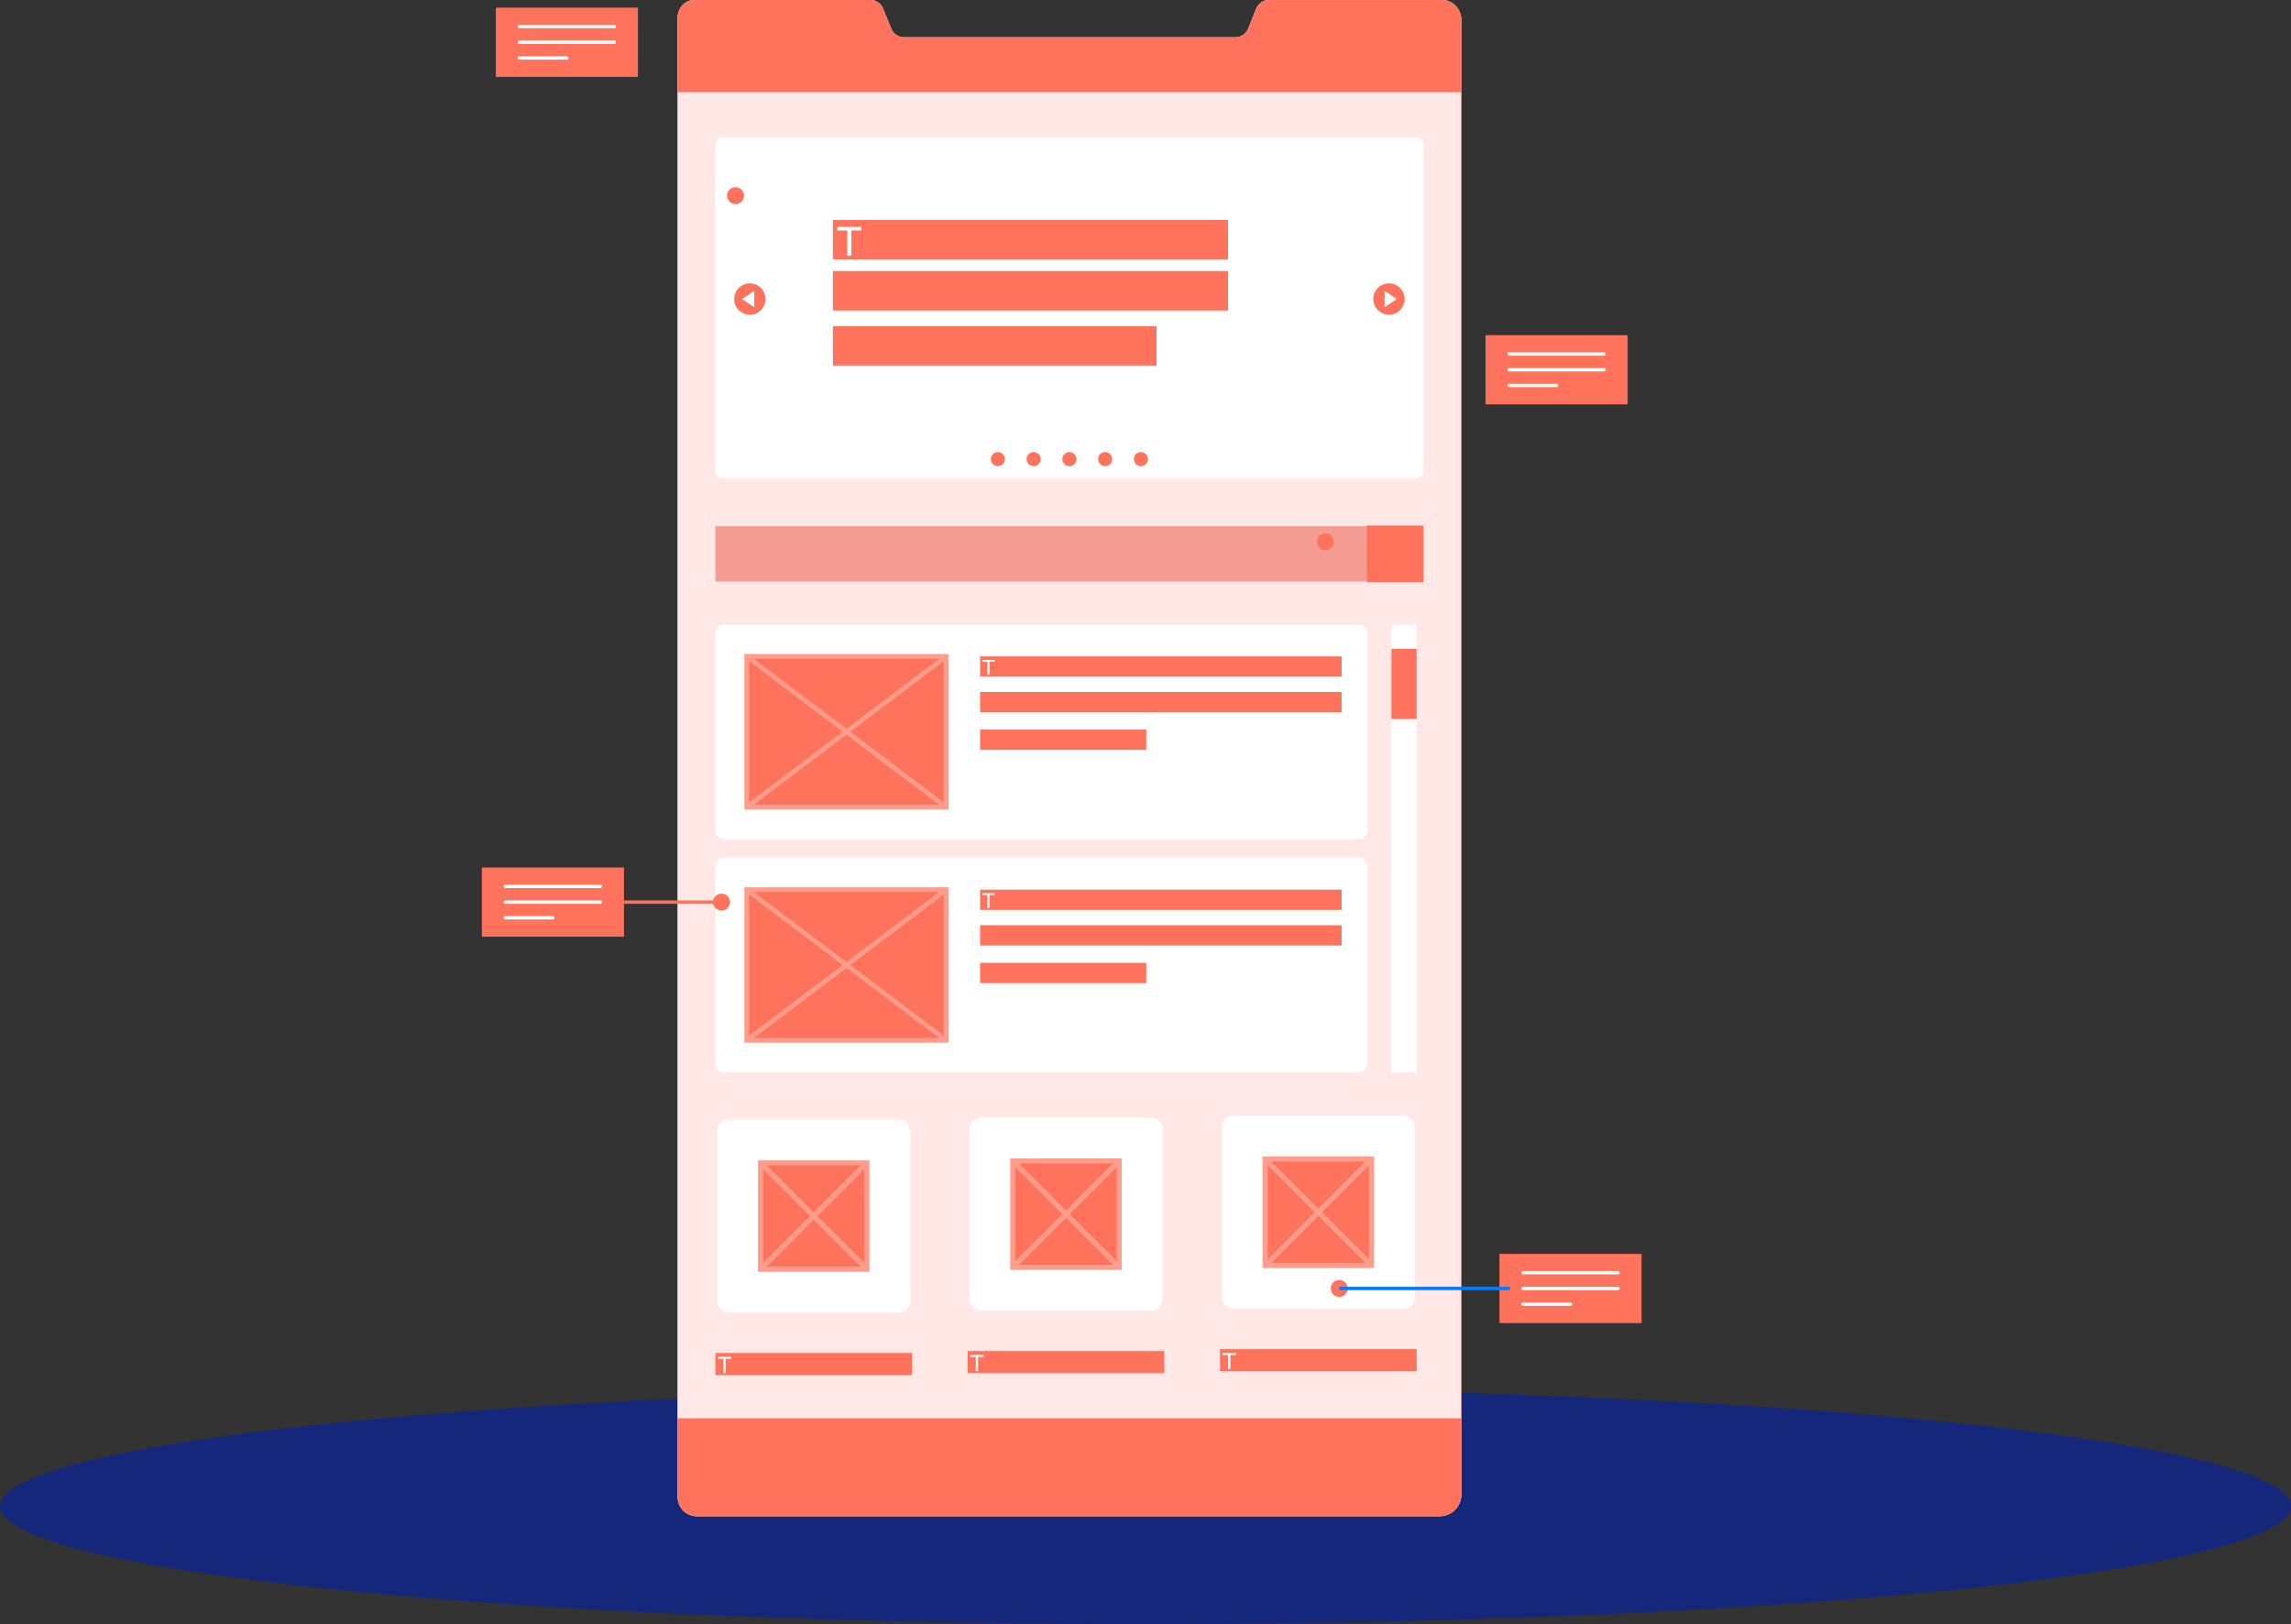 <?xml version="1.0" encoding="UTF-8"?>
<svg id="Layer_2" data-name="Layer 2" xmlns="http://www.w3.org/2000/svg" viewBox="0 0 684.23 485.01">
  <rect x="0" y="0" width="684.23" height="485.01" fill="#333333" stroke="none"/>
  <defs>
    <style>
      .cls-1 {
        fill: #14277a;
      }

      .cls-2 {
        fill: #ffe8e6;
      }

      .cls-3 {
        fill: #ff735d;
      }

      .cls-4, .cls-5 {
        fill: #fff;
      }

      .cls-6 {
        stroke: #007cff;
      }

      .cls-6, .cls-7 {
        stroke-miterlimit: 10;
      }

      .cls-6, .cls-7, .cls-8 {
        fill: none;
      }

      .cls-7 {
        stroke: #ff735d;
      }

      .cls-5 {
        isolation: isolate;
        opacity: .3;
      }

      .cls-8 {
        stroke: #fff;
        stroke-linecap: round;
        stroke-linejoin: round;
      }

      .cls-9 {
        fill: #f49c92;
      }
    </style>
  </defs>
  <g id="Layer_1-2" data-name="Layer 1">
    <g>
      <ellipse class="cls-1" cx="342.11" cy="449.81" rx="342.11" ry="35.2"/>
      <g>
        <g>
          <path class="cls-3" d="M436.42,5.94v440.42c0,3.62-2.91,6.44-6.53,6.44h-221.69c-3.33,0-5.84-2.58-5.84-5.91V5.41c0-2.88,2.12-5.41,5-5.41h52.64c1.64,0,3.13,1.07,3.75,2.62l2.41,5.94c.61,1.53,2.1,2.59,3.75,2.59h99.1c1.64,0,3.13-1.02,3.75-2.55l2.41-5.96c.61-1.55,2.1-2.63,3.75-2.63h51.8c3.18,0,5.71,2.76,5.71,5.94Z"/>
          <path class="cls-2" d="M436.42,5.94v440.42c0,3.62-2.91,6.44-6.53,6.44h-221.69c-3.33,0-5.84-2.58-5.84-5.91V5.41c0-2.88,2.12-5.41,5-5.41h52.64c1.64,0,3.13,1.07,3.75,2.62l2.41,5.94c.61,1.53,2.1,2.59,3.75,2.59h99.1c1.64,0,3.13-1.02,3.75-2.55l2.41-5.96c.61-1.55,2.1-2.63,3.75-2.63h51.8c3.18,0,5.71,2.76,5.71,5.94Z"/>
          <g>
            <g>
              <rect class="cls-4" x="214.17" y="334.31" width="57.69" height="57.69" rx="3.38" ry="3.38"/>
              <rect class="cls-3" x="226.38" y="346.53" width="33.26" height="33.26"/>
              <path class="cls-5" d="M226.38,346.53v33.26h33.26v-33.26h-33.26ZM241.93,363.16l-14.03,14.03v-28.05l14.03,14.03ZM228.99,348.05h28.05l-14.03,14.03-14.03-14.03ZM243.01,364.23l14.03,14.03h-28.05l14.03-14.03ZM244.09,363.16l14.03-14.03v28.05l-14.03-14.03Z"/>
              <g>
                <rect class="cls-3" x="213.65" y="404.05" width="58.72" height="6.61"/>
                <path class="cls-4" d="M216.07,405.8h-1.67v-.6h4.02v.6h-1.67v4.26h-.69v-4.26Z"/>
              </g>
            </g>
            <g>
              <rect class="cls-4" x="289.53" y="333.74" width="57.69" height="57.69" rx="3.38" ry="3.38"/>
              <rect class="cls-3" x="301.74" y="345.95" width="33.26" height="33.26"/>
              <path class="cls-5" d="M301.74,345.95v33.26h33.26v-33.26h-33.26ZM317.29,362.58l-14.03,14.03v-28.05l14.03,14.03ZM304.34,347.48h28.05l-14.03,14.03-14.03-14.03ZM318.37,363.66l14.03,14.03h-28.05l14.03-14.03ZM319.45,362.58l14.03-14.03v28.05l-14.03-14.03Z"/>
              <g>
                <rect class="cls-3" x="289.01" y="403.47" width="58.72" height="6.61"/>
                <path class="cls-4" d="M291.42,405.23h-1.67v-.6h4.02v.6h-1.67v4.26h-.69v-4.26Z"/>
              </g>
            </g>
            <g>
              <rect class="cls-4" x="364.88" y="333.16" width="57.69" height="57.69" rx="3.38" ry="3.38"/>
              <rect class="cls-3" x="377.1" y="345.38" width="33.26" height="33.26"/>
              <path class="cls-5" d="M377.1,345.38v33.26h33.26v-33.26h-33.26ZM392.65,362.01l-14.03,14.03v-28.05l14.03,14.03ZM379.7,346.9h28.05l-14.03,14.03-14.03-14.03ZM393.73,363.08l14.03,14.03h-28.05l14.03-14.03ZM394.81,362.01l14.03-14.03v28.05l-14.03-14.03Z"/>
              <g>
                <rect class="cls-3" x="364.37" y="402.9" width="58.72" height="6.61"/>
                <path class="cls-4" d="M366.78,404.66h-1.67v-.6h4.02v.6h-1.67v4.26h-.69v-4.26Z"/>
              </g>
            </g>
            <rect class="cls-4" x="213.65" y="41.09" width="211.47" height="101.68" rx="1.94" ry="1.94"/>
            <g>
              <g>
                <circle class="cls-3" cx="223.95" cy="89.3" r="4.68"/>
                <polygon class="cls-4" points="221.65 89.3 225.27 91.76 225.27 86.85 221.65 89.3"/>
              </g>
              <g>
                <circle class="cls-3" cx="414.82" cy="89.3" r="4.68"/>
                <polygon class="cls-4" points="417.13 89.3 413.51 86.85 413.51 91.76 417.13 89.3"/>
              </g>
            </g>
            <g>
              <rect class="cls-3" x="248.76" y="65.7" width="117.99" height="11.76"/>
              <rect class="cls-3" x="248.76" y="80.97" width="117.99" height="11.76"/>
              <rect class="cls-3" x="248.76" y="97.41" width="96.64" height="11.76"/>
              <path class="cls-4" d="M253.04,68.82h-2.96v-1.07h7.15v1.07h-2.96v7.57h-1.22v-7.57Z"/>
            </g>
            <g>
              <path class="cls-3" d="M300.14,137.11c0,1.17-.95,2.11-2.11,2.11s-2.11-.95-2.11-2.11.95-2.11,2.11-2.11,2.11.95,2.11,2.11Z"/>
              <path class="cls-3" d="M310.82,137.11c0,1.17-.95,2.11-2.11,2.11s-2.11-.95-2.11-2.11.95-2.11,2.11-2.11,2.11.95,2.11,2.11Z"/>
              <path class="cls-3" d="M321.5,137.11c0,1.17-.95,2.11-2.11,2.11s-2.11-.95-2.11-2.11.95-2.11,2.11-2.11,2.11.95,2.11,2.11Z"/>
              <path class="cls-3" d="M332.18,137.11c0,1.17-.95,2.11-2.11,2.11s-2.11-.95-2.11-2.11.95-2.11,2.11-2.11,2.11.95,2.11,2.11Z"/>
              <path class="cls-3" d="M342.86,137.11c0,1.17-.95,2.11-2.11,2.11s-2.11-.95-2.11-2.11.95-2.11,2.11-2.11,2.11.95,2.11,2.11Z"/>
            </g>
            <rect class="cls-9" x="213.65" y="157.14" width="211.47" height="16.52"/>
            <rect class="cls-3" x="408.22" y="156.94" width="16.9" height="16.9"/>
            <g>
              <path class="cls-4" d="M216.25,186.43h189.55c1.43,0,2.6,1.16,2.6,2.6v58.98c0,1.43-1.16,2.6-2.6,2.6h-189.55c-1.43,0-2.6-1.16-2.6-2.6v-58.98c0-1.43,1.16-2.6,2.6-2.6Z"/>
              <rect class="cls-3" x="222.34" y="195.33" width="60.91" height="46.38"/>
              <path class="cls-5" d="M222.34,195.33v46.38h60.91v-46.38h-60.91ZM280.48,196.72l-27.68,20.92-27.68-20.92h55.36ZM223.74,197.42l27.91,21.09-27.91,21.09v-42.19ZM225.12,240.32l27.68-20.92,27.68,20.92h-55.36ZM253.95,218.52l27.91-21.09v42.19l-27.91-21.09Z"/>
              <g>
                <rect class="cls-3" x="292.71" y="196.02" width="107.97" height="6.04"/>
                <rect class="cls-3" x="292.71" y="206.65" width="107.97" height="6.04"/>
                <rect class="cls-3" x="292.71" y="217.88" width="49.63" height="6.04"/>
                <path class="cls-4" d="M294.91,197.62h-1.52v-.55h3.67v.55h-1.52v3.89h-.63v-3.89Z"/>
              </g>
            </g>
            <g>
              <path class="cls-4" d="M216.25,256.09h189.55c1.43,0,2.6,1.16,2.6,2.6v58.98c0,1.43-1.16,2.6-2.6,2.6h-189.55c-1.43,0-2.6-1.16-2.6-2.6v-58.98c0-1.43,1.16-2.6,2.6-2.6Z"/>
              <rect class="cls-3" x="222.34" y="264.99" width="60.91" height="46.38"/>
              <path class="cls-5" d="M222.34,264.99v46.38h60.91v-46.38h-60.91ZM280.48,266.38l-27.68,20.92-27.68-20.92h55.36ZM223.74,267.09l27.91,21.09-27.91,21.09v-42.19ZM225.12,309.98l27.68-20.92,27.68,20.92h-55.36ZM253.95,288.18l27.91-21.09v42.19l-27.91-21.09Z"/>
              <g>
                <rect class="cls-3" x="292.71" y="265.68" width="107.97" height="6.04"/>
                <rect class="cls-3" x="292.71" y="276.31" width="107.97" height="6.04"/>
                <rect class="cls-3" x="292.71" y="287.54" width="49.63" height="6.04"/>
                <path class="cls-4" d="M294.91,267.28h-1.52v-.55h3.67v.55h-1.52v3.89h-.63v-3.89Z"/>
              </g>
            </g>
            <rect class="cls-4" x="415.56" y="186.5" width="7.53" height="133.77"/>
            <rect class="cls-3" x="415.56" y="193.77" width="7.53" height="20.96"/>
          </g>
          <path class="cls-3" d="M436.42,5.94v21.58h-234.06V5.41C202.36,2.52,204.48,0,207.36,0h52.64c1.64,0,3.13,1.07,3.75,2.62l2.41,5.94c.61,1.53,2.1,2.59,3.75,2.59h99.1c1.64,0,3.13-1.02,3.75-2.55l2.41-5.96c.61-1.55,2.1-2.63,3.75-2.63h51.8c3.18,0,5.71,2.76,5.71,5.94Z"/>
          <path class="cls-3" d="M202.36,423.54h234.06v22.82c0,3.62-2.91,6.44-6.53,6.44h-221.69c-3.33,0-5.84-2.58-5.84-5.91v-23.35Z"/>
        </g>
        <g>
          <rect class="cls-3" x="148.09" y="2.29" width="42.44" height="20.66"/>
          <g>
            <line class="cls-8" x1="155.11" y1="7.92" x2="183.5" y2="7.92"/>
            <line class="cls-8" x1="155.11" y1="12.62" x2="183.5" y2="12.62"/>
            <line class="cls-8" x1="155.11" y1="17.31" x2="169.31" y2="17.31"/>
          </g>
          <line class="cls-3" x1="177.78" y1="22.1" x2="219.67" y2="58.43"/>
          <circle class="cls-3" cx="219.67" cy="58.43" r="2.53"/>
        </g>
        <g>
          <rect class="cls-3" x="143.91" y="259.07" width="42.44" height="20.66"/>
          <g>
            <line class="cls-8" x1="150.93" y1="264.7" x2="179.32" y2="264.7"/>
            <line class="cls-8" x1="150.93" y1="269.4" x2="179.32" y2="269.4"/>
            <line class="cls-8" x1="150.93" y1="274.09" x2="165.13" y2="274.09"/>
          </g>
          <circle class="cls-3" cx="215.49" cy="269.4" r="2.53"/>
          <line class="cls-7" x1="215.49" y1="269.4" x2="183.8" y2="269.4"/>
        </g>
        <g>
          <rect class="cls-3" x="443.67" y="100.09" width="42.44" height="20.66"/>
          <g>
            <line class="cls-8" x1="450.7" y1="105.72" x2="479.09" y2="105.72"/>
            <line class="cls-8" x1="450.7" y1="110.42" x2="479.09" y2="110.42"/>
            <line class="cls-8" x1="450.7" y1="115.11" x2="464.89" y2="115.11"/>
          </g>
          <circle class="cls-3" cx="395.83" cy="161.8" r="2.53"/>
          <line class="cls-3" x1="395.83" y1="161.8" x2="457.04" y2="115.99"/>
        </g>
        <g>
          <rect class="cls-3" x="447.83" y="374.45" width="42.44" height="20.66"/>
          <g>
            <line class="cls-8" x1="454.86" y1="380.08" x2="483.25" y2="380.08"/>
            <line class="cls-8" x1="454.86" y1="384.78" x2="483.25" y2="384.78"/>
            <line class="cls-8" x1="454.86" y1="389.47" x2="469.05" y2="389.47"/>
          </g>
          <path class="cls-3" d="M402.52,384.78c0,1.4-1.13,2.53-2.53,2.53s-2.53-1.13-2.53-2.53,1.13-2.53,2.53-2.53,2.53,1.13,2.53,2.53Z"/>
          <line class="cls-6" x1="399.99" y1="384.78" x2="450.96" y2="384.78"/>
        </g>
      </g>
    </g>
  </g>
</svg>